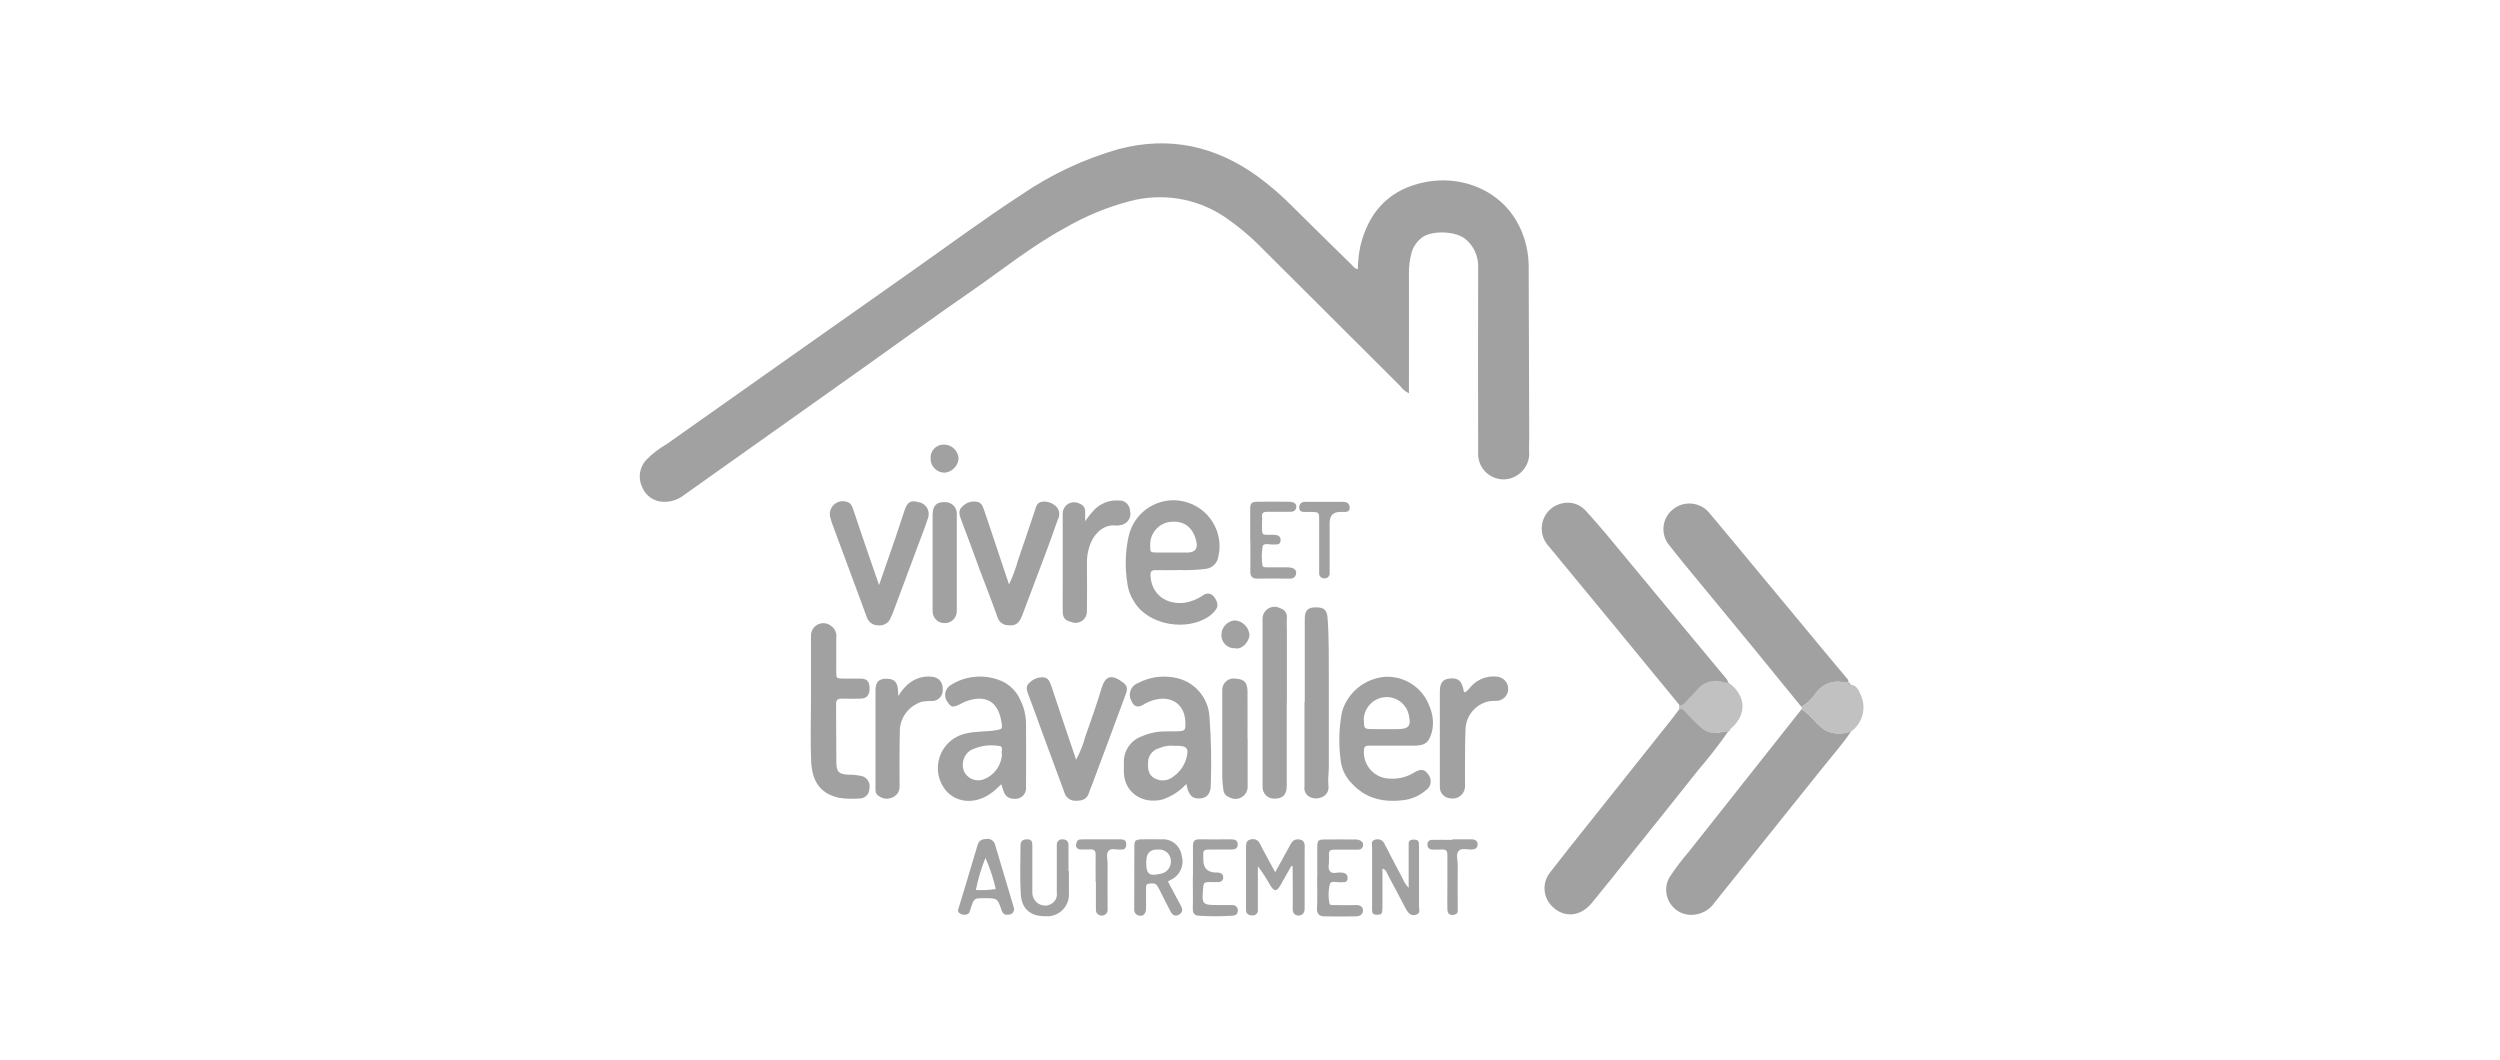 <?xml version="1.0" encoding="UTF-8"?>
<svg id="Layer_2" data-name="Layer 2" xmlns="http://www.w3.org/2000/svg" viewBox="0 0 186.01 78.85">
  <defs>
    <style>
      .cls-1 {
        fill: none;
      }

      .cls-2 {
        isolation: isolate;
        opacity: .66;
      }

      .cls-2, .cls-3 {
        fill: #a1a1a1;
      }
    </style>
  </defs>
  <g id="Layer_1-2" data-name="Layer 1">
    <g id="logo-vivre-travailler-autrement-blanc">
      <path id="Tracé_2820" data-name="Tracé 2820" class="cls-3" d="M104.82,29.26c-.26-.13-.49-.32-.66-.56-3.43-3.42-6.86-6.84-10.29-10.26-.86-.88-1.82-1.67-2.84-2.36-2.05-1.34-4.57-1.74-6.94-1.12-1.73.45-3.38,1.14-4.92,2.04-2.46,1.34-4.64,3.11-6.93,4.69-2.65,1.83-5.25,3.72-7.88,5.59-4.47,3.17-8.95,6.34-13.42,9.52-.43.35-.97.54-1.53.54-.73,0-1.38-.44-1.64-1.12-.31-.66-.19-1.43.29-1.98.46-.47.98-.87,1.55-1.2,6.08-4.3,12.17-8.59,18.26-12.88,2.7-1.9,5.34-3.86,8.11-5.66,2.22-1.52,4.67-2.67,7.26-3.41,3.79-.99,7.21-.22,10.34,2.04.91.67,1.77,1.41,2.57,2.22,1.47,1.46,2.94,2.91,4.42,4.35.12.12.21.29.46.32,0-.57.07-1.13.18-1.69.58-2.39,1.95-4.05,4.39-4.68,2.95-.77,6.21.44,7.53,3.37.4.87.6,1.82.61,2.78.02,4.21.03,8.43.04,12.64,0,.45-.03.91,0,1.36-.03,1.02-.86,1.84-1.88,1.87-1.05.01-1.91-.82-1.92-1.87,0-.01,0-.02,0-.03-.01-4.64-.01-9.28,0-13.93.01-.74-.29-1.45-.83-1.95-.76-.76-2.65-.74-3.33-.23-.41.3-.7.74-.82,1.23-.11.46-.17.94-.17,1.42.01,2.72,0,5.45,0,8.17v.78Z"/>
      <path id="Tracé_2821" data-name="Tracé 2821" class="cls-3" d="M128.59,54.42c-.69.99-1.43,1.94-2.22,2.86-1.75,2.21-3.52,4.41-5.28,6.61-.88,1.1-1.76,2.21-2.65,3.29-.85,1.04-2.08,1.14-2.96.25-.7-.69-.75-1.79-.13-2.54.92-1.2,1.87-2.38,2.81-3.56,2.05-2.58,4.11-5.16,6.16-7.74.22-.27.42-.56.64-.84.21-.04.32.09.44.22.33.34.64.7,1,1.01.44.5,1.13.69,1.76.47.15-.03.3-.04.44-.03Z"/>
      <path id="Tracé_2822" data-name="Tracé 2822" class="cls-3" d="M137.73,54.42c-.66.98-1.45,1.86-2.18,2.78-1.77,2.22-3.55,4.43-5.32,6.64-.88,1.1-1.76,2.19-2.64,3.29-.39.6-1.07.95-1.79.94-1.03-.02-1.85-.87-1.83-1.91,0-.32.09-.63.26-.91.43-.65.9-1.27,1.41-1.86,1.87-2.37,3.74-4.73,5.61-7.09l2.8-3.54c.42.31.8.66,1.13,1.06.19.19.4.37.63.52.61.3,1.31.32,1.93.07Z"/>
      <path id="Tracé_2823" data-name="Tracé 2823" class="cls-3" d="M124.95,52.45c-1.55-1.88-3.1-3.77-4.64-5.65-1.69-2.06-3.4-4.11-5.09-6.17-.72-.78-.67-2,.11-2.72.28-.26.62-.42,1-.48.6-.11,1.22.1,1.64.55.54.6,1.07,1.2,1.59,1.82,1.66,1.99,3.31,3.98,4.96,5.98,1.32,1.59,2.64,3.17,3.96,4.76.05.08.09.17.12.27-.1,0-.2,0-.3-.02-.72-.29-1.55-.07-2.02.55-.29.31-.59.62-.88.92-.13.13-.24.26-.45.21Z"/>
      <path id="Tracé_2824" data-name="Tracé 2824" class="cls-3" d="M134.04,52.6c-1.24-1.52-2.48-3.04-3.71-4.55-1.27-1.55-2.56-3.1-3.84-4.66-.77-.93-1.54-1.86-2.28-2.81-.67-.79-.57-1.97.21-2.64.02-.02.04-.03.05-.04.82-.67,2.03-.56,2.71.26,1.28,1.52,2.54,3.05,3.81,4.58,1.14,1.37,2.28,2.75,3.42,4.12,1.01,1.22,2.02,2.44,3.04,3.65.07.08.1.18.08.28-.1,0-.2,0-.3-.01-.81-.21-1.66.11-2.13.79-.28.41-.64.76-1.06,1.02Z"/>
      <path id="Tracé_2825" data-name="Tracé 2825" class="cls-3" d="M87.67,42.42c-.64,0-1.17.01-1.69,0-.3-.01-.4.12-.38.4.08,1.49,1.25,2.18,2.53,2.03.5-.08.97-.27,1.39-.56.23-.19.57-.16.76.06.01.02.03.03.04.05.28.35.35.68.14.96-.13.18-.29.35-.48.48-1.62,1.14-4.47.73-5.57-1.03-.28-.42-.47-.9-.53-1.4-.19-1.17-.16-2.37.1-3.53.42-1.84,2.26-3,4.1-2.57,1.84.42,3,2.26,2.57,4.1,0,.03-.01.06-.02.09-.09.43-.44.75-.87.82-.69.09-1.38.12-2.08.09ZM87.2,41.11h0c.4,0,.81.01,1.21,0,.48-.02.71-.28.62-.73-.2-1.05-.84-1.64-1.87-1.56-.92.06-1.62.85-1.58,1.77,0,.51,0,.51.47.52.38,0,.76,0,1.13,0h0Z"/>
      <path id="Tracé_2826" data-name="Tracé 2826" class="cls-3" d="M103.57,55.48c-.58,0-1.16,0-1.74,0-.26,0-.34.1-.35.36-.07,1.09.75,2.02,1.84,2.09.03,0,.05,0,.08,0,.63.05,1.26-.11,1.8-.44.51-.31.78-.27,1.05.11.29.33.26.83-.06,1.12-.03.03-.06.05-.1.08-.44.38-.98.63-1.56.72-1.51.21-2.9-.05-3.99-1.27-.44-.46-.72-1.05-.79-1.68-.16-1.2-.13-2.42.1-3.61.42-1.44,1.69-2.47,3.18-2.6,1.48-.09,2.85.82,3.34,2.22.26.6.32,1.28.16,1.91-.23.75-.45.95-1.21.99h-1.74,0ZM103.01,54.25c.33,0,.65,0,.98,0,.84-.01,1.02-.25.83-1.06-.18-.82-.93-1.38-1.77-1.32-.86.07-1.53.76-1.58,1.62.03.75-.02.75.71.76.28,0,.55,0,.83,0h0Z"/>
      <path id="Tracé_2827" data-name="Tracé 2827" class="cls-3" d="M88.28,58.32c-.49.54-1.11.94-1.8,1.17-1.5.37-2.86-.54-2.86-2.09,0-.25,0-.5,0-.76.01-.83.54-1.57,1.32-1.85.55-.24,1.15-.37,1.75-.37.33,0,.66,0,.98-.01.47-.02.53-.09.53-.52.03-1.45-1.01-2.21-2.4-1.79-.26.08-.51.19-.75.34-.42.24-.68.14-.88-.31-.24-.45-.07-1,.37-1.25.04-.02.09-.04.14-.06.81-.43,1.73-.57,2.63-.42,1.47.22,2.59,1.43,2.68,2.92.12,1.65.16,3.31.1,4.97.02.74-.27,1.09-.83,1.12s-.84-.25-.99-1.09ZM87.34,55.49c-.36-.04-.73.02-1.06.17-.48.11-.83.52-.86,1.01-.02.48-.02.97.49,1.24.45.25,1.01.2,1.4-.14.46-.32.79-.78.95-1.31.22-.78.07-.97-.73-.97h-.19Z"/>
      <path id="Tracé_2828" data-name="Tracé 2828" class="cls-3" d="M74.5,58.35c-.23.21-.42.41-.64.58-1.32,1.03-2.9.81-3.65-.34-.8-1.22-.45-2.85.77-3.65.25-.16.53-.28.82-.35.76-.2,1.55-.13,2.31-.26.42-.07.48-.08.42-.5-.21-1.56-1.1-2.23-2.71-1.63-.12.05-.23.11-.34.17-.57.29-.71.27-.95-.1-.31-.36-.27-.9.09-1.21.02-.02.05-.04.08-.06.52-.35,1.13-.57,1.75-.63.7-.09,1.42.02,2.07.3.63.28,1.13.79,1.4,1.42.26.52.4,1.09.42,1.66.01,1.59.01,3.18,0,4.77.06.44-.24.84-.67.91-.09.01-.18.01-.27,0-.31,0-.59-.19-.7-.48-.07-.18-.12-.37-.2-.59ZM74.54,56.09c-.07-.19.17-.56-.22-.59-.72-.12-1.47,0-2.12.33-.5.34-.7.98-.48,1.54.23.53.82.8,1.37.65.84-.27,1.43-1.05,1.46-1.93h0Z"/>
      <path id="Tracé_2829" data-name="Tracé 2829" class="cls-3" d="M60.34,51.99c0-1.54,0-3.08,0-4.62-.04-.51.33-.96.84-1,.22-.02.45.04.63.18.3.19.47.55.41.91,0,.83,0,1.67,0,2.5,0,.52.01.52.55.53.43,0,.86,0,1.29,0,.47.02.63.22.64.73,0,.48-.19.74-.64.76-.48.02-.96.01-1.44,0-.28,0-.41.09-.41.39.01,1.46,0,2.92.02,4.39.01.68.2.84.87.88.35-.01.7.03,1.05.11.41.12.64.55.53.96,0,.39-.33.7-.72.7,0,0-.02,0-.02,0-.5.04-1.01.03-1.51-.05-1.29-.28-2.01-1.09-2.08-2.75-.06-1.54-.01-3.08-.01-4.62h0Z"/>
      <path id="Tracé_2830" data-name="Tracé 2830" class="cls-3" d="M75.08,43.47c.28-.58.5-1.18.67-1.8.42-1.21.82-2.42,1.23-3.63.1-.3.15-.67.57-.71.41-.05.82.11,1.09.42.21.27.23.63.06.92-.29.83-.58,1.65-.89,2.47-.58,1.55-1.17,3.09-1.75,4.64-.23.6-.51.81-1.06.74-.36,0-.67-.25-.78-.59-.41-1.18-.88-2.35-1.32-3.52-.47-1.27-.92-2.54-1.41-3.81-.13-.34-.18-.65.1-.9.3-.32.75-.46,1.17-.35.33.1.4.44.5.72.38,1.09.73,2.19,1.1,3.28l.71,2.12Z"/>
      <path id="Tracé_2831" data-name="Tracé 2831" class="cls-3" d="M65.41,43.52c.46-1.33.86-2.48,1.26-3.64.22-.64.42-1.29.64-1.93.21-.61.47-.75,1.01-.59.49.06.84.51.77,1,0,.06-.02.12-.04.18-.24.74-.53,1.46-.8,2.19-.59,1.57-1.17,3.15-1.76,4.72-.06.16-.13.33-.21.49-.13.4-.53.64-.94.59-.39,0-.74-.25-.85-.62-.36-1.01-.75-2.02-1.12-3.03-.5-1.34-1-2.68-1.49-4.02-.03-.07-.03-.15-.06-.22-.21-.49.01-1.06.5-1.27.2-.09.42-.1.62-.05.36.06.46.33.56.63.38,1.17.79,2.32,1.18,3.48.22.64.44,1.28.72,2.08Z"/>
      <path id="Tracé_2832" data-name="Tracé 2832" class="cls-3" d="M80.06,56.53c.3-.54.53-1.12.69-1.72.43-1.2.85-2.41,1.22-3.63.27-.89.74-1.06,1.63-.37.34.26.27.56.15.87-.42,1.15-.85,2.3-1.28,3.45s-.86,2.3-1.29,3.45c-.05.14-.12.28-.16.42-.15.46-.48.58-.93.58-.42.04-.8-.23-.9-.63-.57-1.58-1.17-3.14-1.74-4.72-.32-.87-.62-1.74-.96-2.61-.12-.32-.17-.6.11-.82.28-.29.68-.44,1.08-.4.3.06.42.28.52.57.48,1.48.99,2.94,1.48,4.41.12.35.24.71.38,1.13Z"/>
      <path id="Tracé_2833" data-name="Tracé 2833" class="cls-3" d="M95.74,52.28c0,2.06,0,4.13,0,6.2,0,.67-.34.98-.98.94-.45-.01-.8-.37-.82-.82,0-.07,0-.15,0-.23,0-4.08,0-8.16,0-12.24-.05-.49.31-.93.8-.98.18-.02.36.02.52.11.31.08.51.36.49.68-.02.35,0,.7,0,1.06,0,1.76,0,3.53,0,5.29Z"/>
      <path id="Tracé_2834" data-name="Tracé 2834" class="cls-3" d="M97.08,52.24c0-2.07,0-4.13,0-6.2,0-.64.24-.86.87-.85.59,0,.79.23.83.82.11,1.48.08,2.97.09,4.45,0,2.19,0,4.39,0,6.58,0,.47-.08.94-.03,1.42.05.31-.09.62-.35.78-.3.19-.68.22-1.01.07-.31-.14-.48-.47-.42-.8,0-.76,0-1.51,0-2.27v-4.01Z"/>
      <path id="Tracé_2835" data-name="Tracé 2835" class="cls-3" d="M108.98,51.52c.23-.11.36-.34.53-.51.5-.51,1.22-.76,1.92-.66.5.07.84.52.78,1.02-.05.4-.37.71-.76.77-.22.02-.46,0-.68.04-1,.22-1.71,1.09-1.73,2.11-.05,1.16-.03,2.31-.04,3.47.01.28,0,.55,0,.83-.05.5-.5.87-1,.82-.02,0-.05,0-.07-.01-.46-.02-.82-.4-.8-.86,0-.02,0-.03,0-.05,0-2.34,0-4.68,0-7.02,0-.68.22-.94.77-.99.59-.05.86.18.99.85.01.07,0,.14.1.18Z"/>
      <path id="Tracé_2836" data-name="Tracé 2836" class="cls-3" d="M80.75,38.77c.22-.33.47-.64.75-.92.47-.43,1.09-.66,1.72-.61.44-.04.82.29.86.73,0,.01,0,.03,0,.04.12.46-.15.92-.61,1.04-.03,0-.06.01-.1.02-.12.03-.25.04-.37.03-1-.11-1.71.78-1.95,1.58-.12.38-.18.78-.18,1.19.02,1.18.01,2.37,0,3.55.04.47-.3.88-.77.92-.13.01-.26,0-.39-.06-.47-.12-.63-.3-.64-.78-.01-.6,0-1.21,0-1.81,0-1.81,0-3.63,0-5.44-.02-.47.34-.86.81-.88.16,0,.32.03.46.11.25.08.41.32.4.58,0,.19,0,.38,0,.73Z"/>
      <path id="Tracé_2837" data-name="Tracé 2837" class="cls-3" d="M66.84,51.79c.18-.32.41-.6.68-.85.51-.46,1.2-.68,1.88-.58.45.05.77.44.74.89.06.43-.24.83-.67.9-.04,0-.08,0-.12,0-.25,0-.5.02-.75.06-1,.3-1.68,1.23-1.65,2.27-.03,1.21-.02,2.42-.02,3.63.01.18,0,.35,0,.53-.04.33-.27.61-.59.72-.34.13-.71.07-.99-.16-.27-.19-.21-.49-.21-.76,0-1.84,0-3.68,0-5.51,0-.53,0-1.06,0-1.59.01-.6.25-.84.81-.84.57,0,.81.23.86.81.01.12.02.24.03.49Z"/>
      <path id="Tracé_2838" data-name="Tracé 2838" class="cls-3" d="M92.83,54.96c0,1.16,0,2.32,0,3.48.05.5-.32.95-.82,1-.2.02-.4-.03-.58-.14-.22-.08-.37-.27-.4-.5-.05-.32-.08-.65-.09-.97,0-2.02,0-4.03,0-6.05,0-.15,0-.3,0-.45,0-.47.38-.85.85-.85.06,0,.12,0,.18.02.59.03.84.28.85.92.01,1.18,0,2.37,0,3.55Z"/>
      <path id="Tracé_2839" data-name="Tracé 2839" class="cls-3" d="M69.39,41.71c0-1.13,0-2.27,0-3.4,0-.67.28-.96.87-.95.47-.04.89.31.93.79,0,.05,0,.11,0,.16,0,2.37,0,4.74,0,7.11.03.49-.34.91-.83.94-.04,0-.08,0-.11,0-.48,0-.86-.4-.86-.88,0-.02,0-.04,0-.06,0-1.23,0-2.47,0-3.7Z"/>
      <path id="Tracé_2840" data-name="Tracé 2840" class="cls-3" d="M94.89,64.88c.4-.73.75-1.36,1.1-2,.12-.23.26-.43.56-.43s.49.11.52.42c.01.15.01.3,0,.45v3.93c0,.13,0,.25,0,.38-.01.29-.17.5-.46.49-.27,0-.43-.18-.43-.5.02-.88,0-1.76,0-2.65v-.51l-.1-.03c-.27.47-.53.95-.8,1.42-.29.5-.47.51-.78,0-.27-.49-.57-.95-.91-1.4,0,.92,0,1.85,0,2.77,0,.18,0,.35,0,.53,0,.21-.18.37-.39.36,0,0-.02,0-.02,0-.22,0-.46-.07-.47-.38v-4.76c0-.25.07-.46.34-.51.25-.08.52.02.66.25.09.15.16.31.24.47.29.55.59,1.1.92,1.7Z"/>
      <path id="Tracé_2841" data-name="Tracé 2841" class="cls-2" d="M124.95,52.45c.21.05.32-.08.45-.21.29-.31.6-.61.88-.92.47-.62,1.3-.84,2.02-.55.1.02.2.03.3.02,1.14.77,1.59,2.26.12,3.48-.08.02-.15.05-.15.16h0c-.15-.02-.3-.02-.44.02-.63.22-1.32.03-1.76-.47-.36-.31-.67-.67-1-1.01-.12-.13-.24-.26-.44-.22v-.3Z"/>
      <path id="Tracé_2842" data-name="Tracé 2842" class="cls-2" d="M134.04,52.6c.42-.27.78-.62,1.06-1.03.47-.68,1.32-1,2.13-.79.1.01.2.02.3.01h0c.01.08.08.14.17.15.55.07.65.58.82.94.33.92.02,1.95-.77,2.53-.63.25-1.33.22-1.93-.07-.23-.15-.44-.32-.63-.52-.33-.4-.71-.75-1.13-1.06,0-.05,0-.11,0-.16Z"/>
      <path id="Tracé_2843" data-name="Tracé 2843" class="cls-3" d="M86.9,65.59l.95,1.78c.18.33.14.53-.14.69-.29.17-.48,0-.61-.23-.26-.49-.5-.98-.75-1.47-.07-.16-.16-.31-.25-.46-.15-.23-.4-.17-.62-.15-.26.03-.2.25-.21.41,0,.48,0,.96,0,1.44,0,.36-.2.58-.47.53-.25-.02-.44-.24-.41-.49,0,0,0-.02,0-.03.01-1.54,0-3.07.01-4.61,0-.46.08-.53.52-.55.5-.01,1.01-.01,1.51,0,.74-.06,1.39.48,1.49,1.21.21.7-.11,1.45-.76,1.78-.07.04-.13.07-.26.14ZM85.28,64.07c0,.98.18,1.14,1.09.94.49-.09.82-.56.74-1.05-.05-.44-.43-.76-.87-.75q-.95-.07-.95.86h0Z"/>
      <path id="Tracé_2844" data-name="Tracé 2844" class="cls-3" d="M102.86,64.61v2.7c0,.18,0,.35-.02.53-.04.24-.24.21-.41.22-.16,0-.31-.04-.33-.23-.01-.13-.02-.25-.01-.38,0-1.46,0-2.92,0-4.39,0-.21-.11-.49.2-.58.3-.11.63.04.74.34.43.85.88,1.69,1.33,2.54.1.26.26.5.45.7v-2.71c0-.2,0-.4,0-.6.01-.23.18-.28.37-.28s.36.02.39.26c.01.13.01.25.01.38,0,1.44,0,2.87,0,4.31,0,.22.14.53-.22.64-.32.1-.53-.03-.76-.44-.45-.84-.88-1.69-1.34-2.53-.09-.16-.11-.4-.41-.46Z"/>
      <path id="Tracé_2845" data-name="Tracé 2845" class="cls-3" d="M79.53,64.82c0,.53,0,1.06,0,1.59.08.89-.58,1.68-1.47,1.76-.08,0-.16,0-.25,0-1.09.02-1.79-.5-1.86-1.63-.07-1.2-.03-2.42-.02-3.62,0-.36.18-.48.53-.47.32.01.35.22.35.46,0,1.01,0,2.01,0,3.02,0,.18,0,.35,0,.53.02.52.46.93.98.92.13,0,.26-.04.38-.1.33-.16.52-.51.46-.87,0-1.01,0-2.01,0-3.02,0-.18,0-.35,0-.53-.01-.21.15-.4.36-.41.02,0,.05,0,.07,0,.27,0,.43.13.44.4,0,.55,0,1.11,0,1.66,0,.1,0,.2,0,.3Z"/>
      <path id="Tracé_2846" data-name="Tracé 2846" class="cls-3" d="M75.45,67.61c.02.22-.13.41-.35.44,0,0-.01,0-.02,0-.27.04-.45,0-.56-.33-.3-.9-.33-.89-1.29-.89-.76,0-.75,0-1,.74-.06.18-.07.42-.32.47-.2.06-.41,0-.56-.13-.14-.15-.04-.28,0-.42.46-1.53.93-3.06,1.38-4.6.11-.37.32-.45.66-.47.31-.05.6.16.66.47.44,1.49.89,2.97,1.33,4.46.03.1.05.19.07.25ZM73.32,63.83c-.31.77-.55,1.57-.71,2.39.5.03.99,0,1.48-.07-.18-.8-.44-1.57-.77-2.32h0Z"/>
      <path id="Tracé_2847" data-name="Tracé 2847" class="cls-3" d="M93.02,40.18c0-.76,0-1.51,0-2.27,0-.49.09-.57.57-.58.76-.01,1.51,0,2.27,0,.41,0,.62.15.59.4-.04.33-.29.36-.56.35-.53,0-1.06,0-1.59,0-.28,0-.43.07-.4.38.02.17,0,.35,0,.53,0,.86-.07.81.74.8.12,0,.25,0,.37.03.18.04.3.21.27.4-.01.23-.15.3-.35.29-.05,0-.1,0-.15,0-.29.04-.75-.15-.83.13-.08.47-.09.95-.02,1.42,0,.14.18.15.31.15.45,0,.91,0,1.36,0,.17,0,.35,0,.52.04.2.06.37.21.31.45-.03.21-.21.36-.42.35-.83-.01-1.66,0-2.49,0-.34,0-.5-.17-.49-.52.01-.78,0-1.56,0-2.34Z"/>
      <path id="Tracé_2848" data-name="Tracé 2848" class="cls-3" d="M98.01,65.29c0-.76,0-1.51,0-2.27,0-.49.08-.56.58-.56.76-.01,1.51,0,2.27,0,.35,0,.6.19.56.44-.05.35-.33.32-.59.32-.53,0-1.06,0-1.59,0-.25,0-.38.08-.36.35.01.13,0,.25,0,.38.03.3-.12.64.08.88.19.23.52.06.79.09.12,0,.25.02.36.08.13.09.19.25.15.4,0,.13-.11.23-.24.24-.07,0-.15,0-.23,0-.29.04-.73-.15-.84.12-.12.46-.13.95-.04,1.42.02.19.22.16.37.16.53,0,1.06.02,1.59,0,.3-.01.52.1.54.38.02.29-.21.45-.49.46-.81.01-1.61.02-2.42,0-.34-.01-.52-.2-.51-.59.04-.76.01-1.51.01-2.27Z"/>
      <path id="Tracé_2849" data-name="Tracé 2849" class="cls-3" d="M88.76,65.27c0-.78.01-1.56,0-2.34,0-.36.14-.49.49-.48.78.01,1.56,0,2.34,0,.29,0,.52.07.5.41-.01.29-.24.35-.49.35-.55,0-1.11,0-1.66,0-.27,0-.44.05-.41.37,0,.13,0,.25,0,.38q0,.92.88.96c.08,0,.15,0,.23,0,.23.03.39.14.37.39-.01.19-.17.33-.36.32-.25,0-.5.01-.75,0-.24,0-.35.07-.37.34-.12,1.37-.12,1.37,1.23,1.37.3,0,.6,0,.91,0,.21-.03.4.13.43.34,0,.02,0,.05,0,.07,0,.27-.18.37-.38.38-.85.06-1.71.06-2.56,0-.29-.02-.42-.2-.41-.51.02-.78,0-1.56,0-2.34Z"/>
      <path id="Tracé_2850" data-name="Tracé 2850" class="cls-3" d="M81.52,65.63c0-.68-.01-1.36,0-2.04,0-.3-.11-.4-.4-.39-.25.01-.5.01-.75,0-.16,0-.3-.12-.31-.28,0-.02,0-.04,0-.07.03-.15.06-.36.29-.39.07,0,.15-.01.23-.01.93,0,1.86,0,2.79,0,.35,0,.45.14.42.46-.02.17-.09.28-.27.3-.05,0-.1,0-.15,0-.29.03-.66-.13-.87.08-.23.23-.09.62-.09.94-.01,1.13,0,2.26,0,3.39.04.24-.13.47-.37.5-.11.02-.23-.01-.32-.08-.19-.11-.18-.28-.18-.46,0-.65,0-1.31,0-1.96Z"/>
      <path id="Tracé_2851" data-name="Tracé 2851" class="cls-3" d="M98.15,40.5c0-.63,0-1.26,0-1.89,0-.48-.03-.5-.53-.52-.2,0-.4,0-.6,0s-.34-.07-.35-.3c-.03-.21.11-.41.32-.44.1-.01.2-.02.3-.01h2.5c.12,0,.25,0,.37.03.17.06.28.23.26.41,0,.22-.13.31-.34.31-.13,0-.25,0-.38,0q-.76.01-.77.81v3.71c.03.2-.11.39-.31.42-.04,0-.07,0-.11,0-.2,0-.36-.16-.36-.36,0-.02,0-.03,0-.04,0-.71,0-1.41,0-2.12h0Z"/>
      <path id="Tracé_2852" data-name="Tracé 2852" class="cls-3" d="M108.06,62.45c.48,0,.95,0,1.43,0,.27,0,.45.11.45.38s-.19.37-.46.38c-.32.01-.73-.14-.94.09-.23.25-.08.67-.08,1.02-.01,1.08,0,2.16,0,3.24,0,.19.06.41-.22.49-.33.09-.54-.04-.55-.38-.01-.58,0-1.16,0-1.73,0-.78,0-1.56,0-2.34,0-.29-.1-.41-.39-.39-.25.01-.5.01-.75,0-.18,0-.33-.14-.34-.32,0,0,0,0,0,0-.04-.19.09-.37.27-.4.02,0,.05,0,.07,0,.5-.01,1.01,0,1.51,0h0Z"/>
      <path id="Tracé_2853" data-name="Tracé 2853" class="cls-3" d="M69.24,34.12c-.04-.54.37-1.01.91-1.04.04,0,.08,0,.12,0,.58.02,1.04.49,1.05,1.06-.05.54-.49.98-1.03,1.03-.58,0-1.05-.46-1.05-1.03,0,0,0,0,0-.01Z"/>
      <path id="Tracé_2854" data-name="Tracé 2854" class="cls-3" d="M91.93,48.23c-.53.05-1-.35-1.05-.88,0-.04,0-.08,0-.12,0-.55.42-1,.96-1.07.6.02,1.08.49,1.13,1.09-.04.54-.59,1.09-1.04.99Z"/>
      <path id="Tracé_2855" data-name="Tracé 2855" class="cls-3" d="M137.68,50.95c-.09,0-.16-.07-.17-.16.11,0,.15.06.17.16Z"/>
      <path id="Tracé_2856" data-name="Tracé 2856" class="cls-3" d="M128.58,54.43c0-.1.07-.13.15-.16,0,.08-.07.15-.15.16Z"/>
    </g>
    <rect class="cls-1" width="186.01" height="78.85"/>
  </g>
</svg>